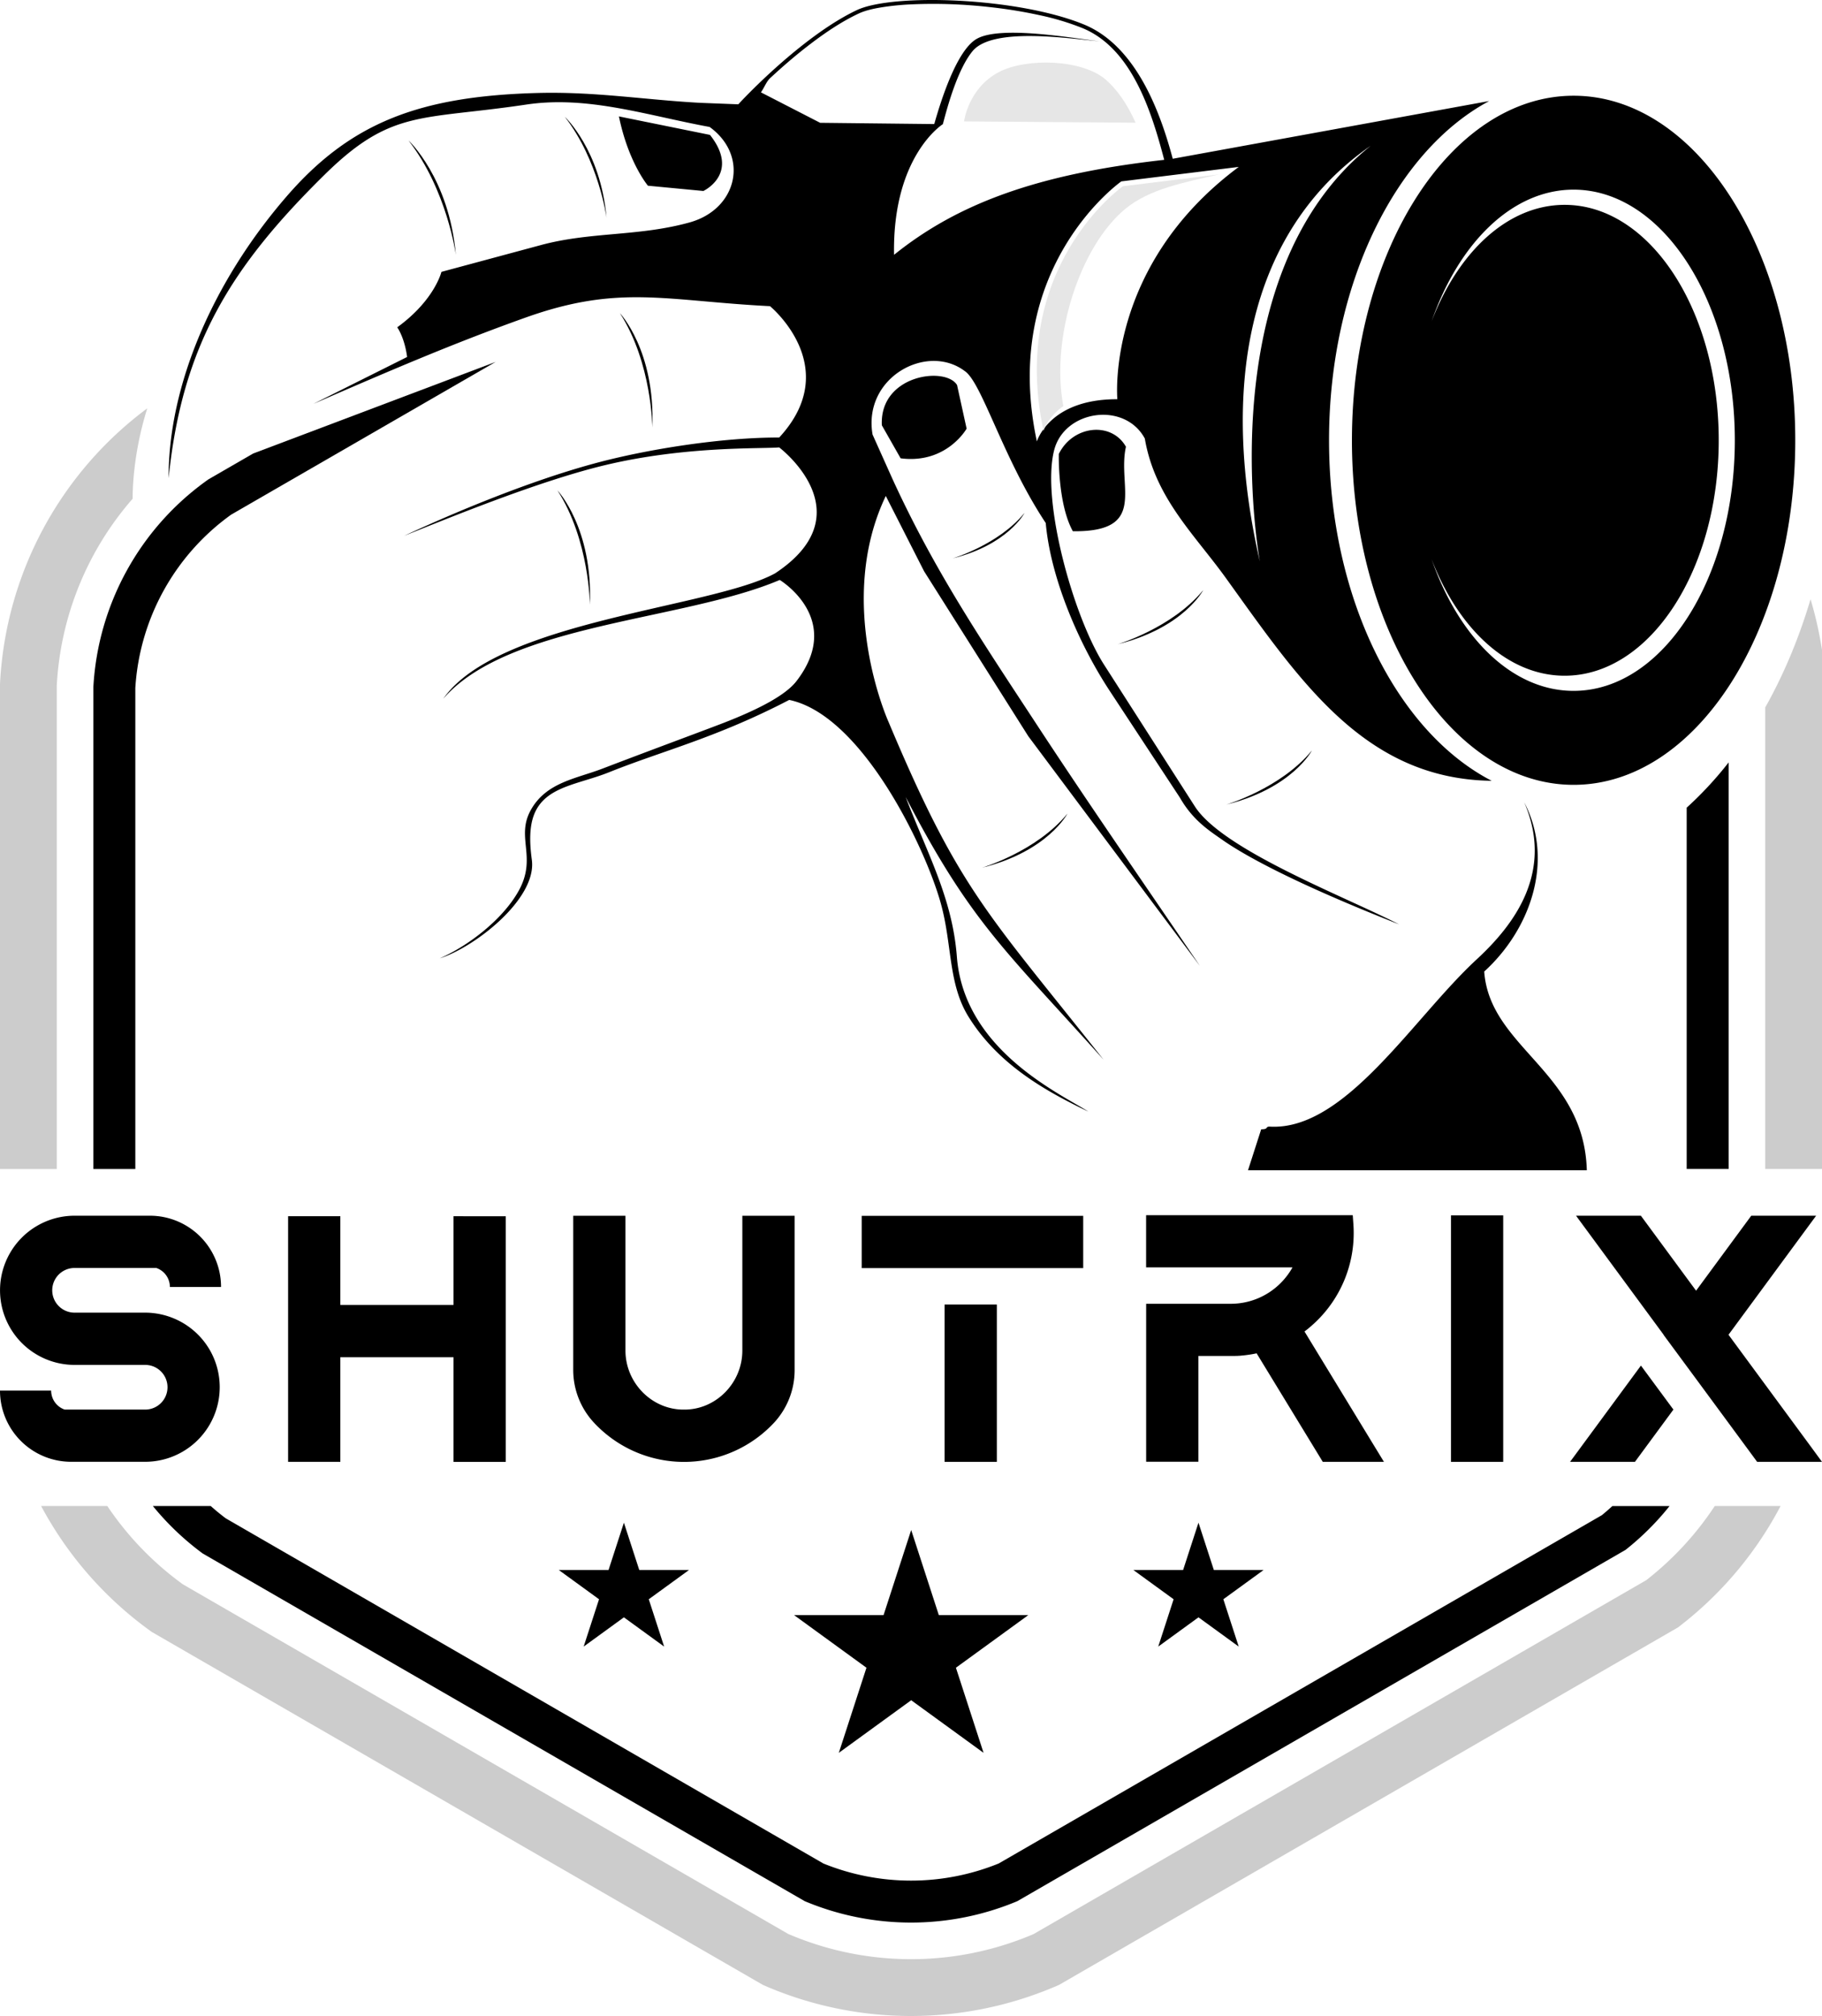 <svg id="Layer_1" data-name="Layer 1" xmlns="http://www.w3.org/2000/svg" viewBox="0 0 1781.14 1969.94"><defs><style>.cls-1{fill:#ccc;}.cls-1,.cls-2,.cls-3{fill-rule:evenodd;}.cls-3{fill:#e6e6e6;}</style></defs><title>SVG 2</title><path d="M205.22,1319.39a72.89,72.89,0,0,1-63.3,109H69.6A69.54,69.54,0,0,1,0,1358.83H50a19.63,19.63,0,0,0,13.25,18.55h78.67a21.83,21.83,0,0,0,0-43.66h-69a72.89,72.89,0,1,1,0-145.78h73.56a69.54,69.54,0,0,1,69.6,69.62h-50A19.64,19.64,0,0,0,152.8,1239H72.89a21.83,21.83,0,1,0,0,43.66h69A73.13,73.13,0,0,1,205.22,1319.39Z"/><path d="M494.4,1188.48v240H443.34V1326.19H332.71v102.25H281.64v-240h51.07v86.65H443.34v-86.65Z"/><path d="M776.81,1188v150.32a75.61,75.61,0,0,1-20,51.77,120.65,120.65,0,0,1-15.67,14.13,120.26,120.26,0,0,1-160.77-14.35,75.66,75.66,0,0,1-20-51.65V1188h51.06V1319.7c0,30.86,24.7,56.73,55.06,57.67.71,0,1.44,0,2.15,0s1.37,0,2.05,0c30.35-.9,55-26.76,55-57.66V1188Z"/><path d="M1058.92,1188.07v51.06H842.39v-51.06Zm-135.5,240.37V1274.73h51.06v153.71Z"/><path d="M1352.9,1428.44h-59.8l-2.8-4.6-61.86-101.43c-1.56.34-3.15.64-4.68.91-.54.09-1.15.2-1.82.29-.29.06-.58.1-.87.14h-.1c-.76.12-1.53.24-2.31.32l-1,.14-2.41.27c-.93.09-1.77.17-2.57.23l-.39.08h-.52l-2.35.13a7,7,0,0,1-.72,0c-.61,0-1.23.06-1.86.08h-.07l-.57,0h-.76l-2.38,0h-31.55v103.33h-51.06V1274H1203a68.67,68.67,0,0,0,26.77-5.34c.25-.09.49-.2.73-.31a68.94,68.94,0,0,0,21.13-14.3,69.85,69.85,0,0,0,11.89-15.63H1120.41v-51h202l.63,8.9c.2,2.84.3,5.71.3,8.49a120,120,0,0,1-35.82,85.65c-1.58,1.56-3.11,3-4.61,4.3l-1.56,1.38-.26.23c-.66.55-1.33,1.11-2,1.67-.49.42-1,.83-1.52,1.24-.27.22-.56.44-.85.65l-.26.21-1.22.92L1344,1413.87Z"/><path d="M1469.49,1187.58v240.86h-51.06V1187.58Z"/><path d="M1604.13,1334.38l31.75,43-34.72,47.15-2.87,3.9h-63.42l11.24-15.26Zm177,94.06h-63.41l-2.87-3.91-32.41-44L1658,1347.37l0,0,0,0-31.74-43,.07-.1-74.42-101.09-11.23-15.25h63.4l2.87,3.9,51.09,69.38,51.08-69.38,2.88-3.9h63.41l-11.24,15.26-74.43,101.08,80.2,108.9Z"/><path class="cls-1" d="M770.71,1889.86,178.57,1548l-1.6-1.2a303.11,303.11,0,0,1-72.07-75.18H40.21a359,359,0,0,0,103.86,119.9l4.07,3L745.9,1939.62l5.19,2.22a360,360,0,0,0,279-.06l5.15-2.2,605.32-349.46,5.25-4.13a358.91,358.91,0,0,0,94.84-114.38H1676.3a303.56,303.56,0,0,1-64.94,70.86l-2.06,1.63-598.81,345.73-2,.87a304.67,304.67,0,0,1-235.73,0Z"/><path class="cls-2" d="M198.17,1518,786.7,1857.74a268.59,268.59,0,0,0,207.8,0l594.61-343.29a266.74,266.74,0,0,0,43-42.8h-55.89c-3.33,3.05-6.73,6-10.25,8.89L976.29,1820.92a227.92,227.92,0,0,1-171.38,0L220.73,1483.67q-7.64-5.73-14.72-12.06H149.44A268.14,268.14,0,0,0,198.17,1518Z"/><path class="cls-2" d="M1211,163.1c-130.74,97.16-118.7,227-118.7,227-66.64-.21-78.67,41.27-78.67,41.27-36.54-170.71,82.56-254.13,82.56-254.13Zm110.61,267.12c0,185.95,97,336.69,216.72,336.69S1755,616.17,1755,430.22,1658,93.54,1538.34,93.54s-216.72,150.73-216.72,336.68Zm122,507.21c-62,57.19-128.23,167.28-201.87,163.48-5.53-.28-.84,2.59-8.83,2.59l-12.9,40.06h331.22c-2.65-96.51-94.9-119.59-100.3-194.22,44.9-40.83,69-107.77,39.1-165.4,29.29,67.9-9.5,119.38-46.42,153.49Zm236.57-507.21c0,127-67.44,230.06-150.61,230.06-55.4,0-103.8-45.65-130-113.64,26.67,76.51,78.8,128.45,138.73,128.45,87,0,157.62-109.63,157.62-244.87s-70.58-244.9-157.62-244.9c-59.93,0-112.06,52-138.73,128.49,26.17-68,74.57-113.64,130-113.64,83.17,0,150.61,103,150.61,230.05ZM687.6,186.62s36.33-17,6.45-54.81l-89-18.06c9.23,45.15,28.36,67.72,28.36,67.72Zm347.46,257s-1.24,48.36,13.73,75.49c74,.86,43.12-43.58,51.91-82.56-14.16-25-51.88-20.93-65.64,7.07Zm-99.47-67.38c-11.21-18.48-75.9-10.06-73.52,39.35l18.36,32.26c44.94,5.8,64.51-29,64.51-29Zm-191.73-286c3.12-4.29,5.37-10.56,9-13.89,2-1.86,4-3.68,6-5.5C769.73,61,781,51.5,792.72,42.61c14.41-10.95,30.15-21.6,46.57-29.32,6.33-3,14.2-4.72,21.08-5.89A251.41,251.41,0,0,1,891.2,4.25,488.1,488.1,0,0,1,968.12,7a459.1,459.1,0,0,1,48.45,7.9,254.53,254.53,0,0,1,41.7,12.59c48.2,19.84,67.43,81.45,79.84,128.7C1014.44,170,936.3,198.84,874,249c-1.72-96.72,47.72-127.68,47.72-127.68,4.66-17.9,14.53-53.67,29-71.32,20-24.29,96.85-11.88,124.5-9.63-23.39-2.41-97.09-16.14-120.67-2.25-19.6,11.54-35,61.07-41.24,83.11L801.76,120Zm402.58,64.9c-13-48.86-37.06-110.74-86.72-131.17C995.18-2.57,873-6.77,837.66,9.87c-36.21,17.06-76.11,52.19-101,76.72-5.89,5.84-11,11.08-14.9,15.34l-37.38-1.45c-54.1-2.93-102.56-11.11-158.7-9.63-116.14,3.09-183.54,29.29-246,101.66-71.35,82.63-115.18,184-114.84,274.69C178,337.14,226.17,260.48,317.12,170.91c65.46-64.5,94-53.3,197.31-68.73,60.33-9,117.86,10.62,179.28,21.88,39.17,28.43,27.07,80.28-19.41,93.24-50,13.92-96.57,9-145.37,22.13l-97.4,26.23s-6.67,27.72-43.21,54.17c0,0,7.1,9.66,9.66,29l-91.57,45.8c74.29-32.25,136.82-59.17,207.49-84.35,91.79-32.72,136.51-16.27,238.82-11.11,0,0,72.68,59.56,9,128.36-54.41-.16-127.74,10.92-181.44,25.55-62.75,17.13-133.14,46.36-185.21,70.49,37.19-14.66,129.38-53.05,196.51-69.07,78.82-18.82,152.46-15.8,170.14-17.31,0,0,85.09,64.25-4,123.05C696.15,594,486.53,606.42,433.32,682.78c63.64-73.52,234.77-76,328.94-116.08,0,0,63.42,38.21,16.11,99.16-9.75,12.35-32.93,26-74.44,41.85-28.89,11-67.35,25.13-115.25,43.46-25.52,9.75-54.07,13.24-69.28,39.47-15.93,27.41,6.14,46.51-12.35,79.81-15.59,28.12-49.41,53.92-77.13,66,33.86-10.65,95.06-58,90-96.14-1.39-10.34-2.22-21.08-1-31.11,4.91-40.68,42.07-40.74,76.76-54.69,51.94-20.86,104.65-33.55,175.83-70.58,70.67,14.63,132.86,143.48,148.2,198.82,11.23,40.4,7.07,78.58,27.13,110.83,28.27,45.49,73,71.63,117.06,92.59-27.1-17.38-121.44-59.94-128.48-151.23-4.41-57.38-28.8-100.52-50.09-156.2C949,901.6,983,928.63,1078.79,1035.45,964,890.52,937.53,869.31,868.52,705.21c0,0-52.47-116.1-2.59-220.58l37.4,73.52,101.91,161.26L1173,943.85c-52.74-77.69-106.5-155.06-158-233.54-53.67-81.95-100.71-150.93-142.62-242.47L853,424.64c-9.63-55.87,53.27-90,90.3-61.92,16.76,11.61,37.32,85.56,79,148.36,4.79,54.11,32.41,118.18,62.41,163.83l68.7,104.47c12.84,22.4,28.76,32.34,41.94,41.57,19.17,13.39,65.62,40.34,172.34,82.28C1313.6,875.58,1195.24,830.49,1168,787.9l-88.73-138.43c-29.66-46.26-61.6-159.81-48.73-209.68,10.12-39.23,69-47.68,88.61-11.26,9.87,57.83,48.36,93.45,79.16,136.19,72.38,100.49,135.65,196.6,259.93,198.24-92.56-47.84-159-178.73-159-332.74,0-152.68,65.28-282.67,156.57-331.5Zm85.18,393.63c-37.9-165.15-15.12-320.61,108.37-406.35C1180,270.17,1231.62,548.8,1231.62,548.8Z"/><path class="cls-2" d="M1282.49,733.33c-30.5,37.19-83.7,52.87-83.7,52.87,64.44-15.9,83.7-52.87,83.7-52.87Z"/><path class="cls-2" d="M1176.23,576.64c-30.5,37.19-83.71,52.9-83.71,52.9,64.45-15.93,83.71-52.9,83.71-52.9Z"/><path class="cls-2" d="M1043.54,795c-30.46,37.23-83.67,52.9-83.67,52.9,64.45-15.89,83.67-52.9,83.67-52.9Z"/><path class="cls-2" d="M1001.57,501.18C976,532.47,931.2,545.65,931.2,545.65c54.2-13.36,70.37-44.47,70.37-44.47Z"/><path class="cls-2" d="M606,306c31.39,48.64,31.7,111.75,31.7,111.75,3-75-31.7-111.75-31.7-111.75Z"/><path class="cls-2" d="M545,479.26C576.34,527.9,576.65,591,576.65,591,579.7,516,545,479.26,545,479.26Z"/><path class="cls-2" d="M399.4,137.3c37.75,48.64,46.26,111.76,46.26,111.76C439,174,399.4,137.3,399.4,137.3Z"/><path class="cls-2" d="M552.17,114.18c33.24,42.84,40.74,98.43,40.74,98.43-5.92-66.11-40.74-98.43-40.74-98.43Z"/><path class="cls-3" d="M1039.47,396.8c-12.68-67.78,16.61-156.23,60.4-192.53,23.89-19.78,57.78-26,92.13-33.92L1097.74,182s-112,78.45-77.62,239c0,0,3.83-13.2,19.35-24.19Z"/><path class="cls-3" d="M976.39,70.48c-30,15.8-33.95,48.18-33.95,48.18q167.67,1.29,167.68,1.26c-8.74-19.66-18.77-32.86-28.58-41.6-23.12-20.65-78.27-22-105.15-7.84Z"/><path class="cls-1" d="M55.55,669.07a301.54,301.54,0,0,1,74.08-181.69c.06-15.15,1.85-48.55,14.35-88.39A357.57,357.57,0,0,0,.12,666L0,668.52V1142.3H55.49V670.06Z"/><path class="cls-2" d="M203.82,468.37A266.27,266.27,0,0,0,91.29,671.08V1142.3h41v-470A225.38,225.38,0,0,1,226,502.87L484.49,353.65l-237,89.5Z"/><path class="cls-2" d="M1648.86,789.25v353h41V745a352.18,352.18,0,0,1-41,44.22Z"/><path class="cls-1" d="M1725.65,691.26v451h55.49V634.85l-1.36-7.81a357.56,357.56,0,0,0-9.84-41.48c-12.44,41.69-27.93,76.66-44.29,105.7Z"/><polygon points="890.76 1495.07 917.78 1578.23 1005.22 1578.23 934.48 1629.63 961.5 1712.79 890.76 1661.39 820.01 1712.79 847.03 1629.63 776.29 1578.23 863.74 1578.23 890.76 1495.07"/><polygon points="1171.6 1487.9 1186.63 1534.14 1235.25 1534.14 1195.91 1562.72 1210.94 1608.96 1171.6 1580.38 1132.27 1608.96 1147.29 1562.72 1107.96 1534.14 1156.58 1534.14 1171.6 1487.9"/><polygon points="609.91 1487.9 624.93 1534.14 673.55 1534.14 634.22 1562.72 649.24 1608.96 609.91 1580.38 570.58 1608.96 585.6 1562.72 546.27 1534.14 594.89 1534.14 609.91 1487.9"/></svg>